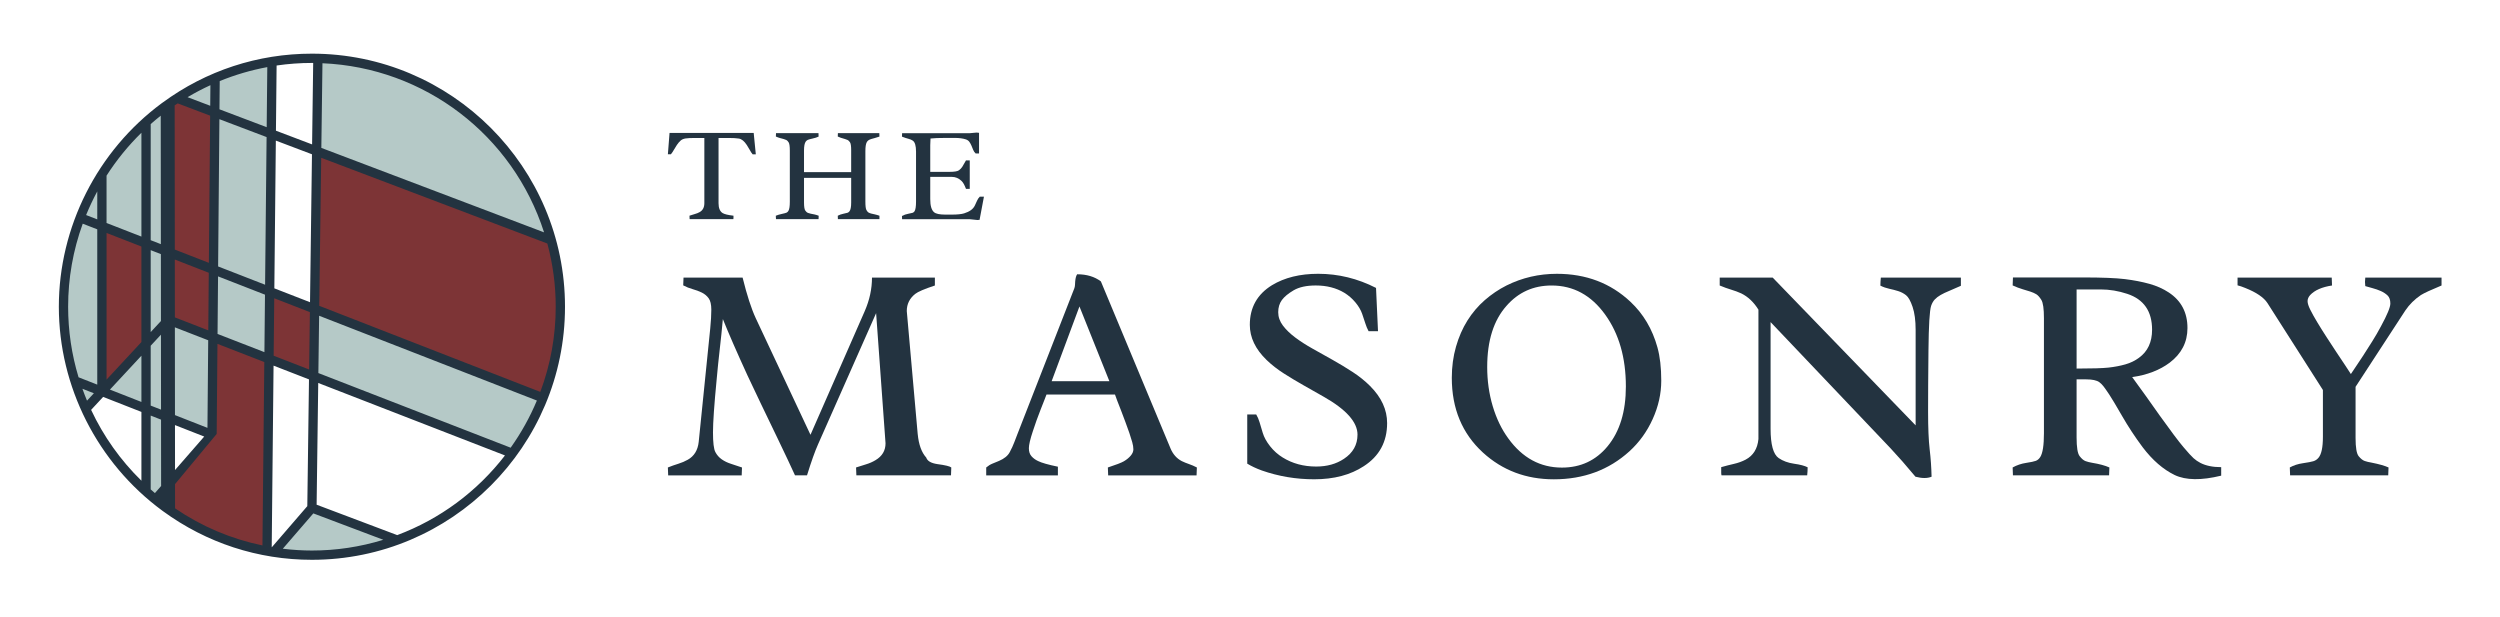 <?xml version="1.0" encoding="UTF-8"?><svg id="a" xmlns="http://www.w3.org/2000/svg" viewBox="0 0 500 123.385"><defs><style>.b{fill:#b5c9c7;}.c{fill:#233340;}.d{fill:#7d3436;}</style></defs><polygon class="d" points="54.264 71.461 54.39 58.975 62.446 62.111 62.279 74.571 54.264 71.461"/><polygon class="d" points="28.747 68.596 20.846 77.103 20.846 45.912 28.747 48.989 28.747 68.596"/><polygon class="d" points="34.51 63.794 34.498 51.229 42.223 54.239 42.117 66.745 34.51 63.794"/><path class="d" d="M63.382,61.481l.405-30.59,46.069,17.465c1.135,4.142,1.754,8.496,1.754,12.994,0,6.214-1.171,12.155-3.28,17.635l-44.948-17.503Z"/><path class="d" d="M35.483,20.159l7.012,2.658-.261,30.429-7.736-3.013-.029-29.414s.648-.419,1.015-.66"/><path class="d" d="M34.543,96.655l8.332-10.042.158-18.515,10.294,3.996-.378,37.558c-6.721-1.311-12.955-3.993-18.403-7.742l.003-.047-.006-5.207Z"/><polygon class="b" points="34.529 83.339 34.512 64.789 42.107 67.737 41.949 86.249 34.529 83.339"/><polygon class="b" points="32.653 64.389 29.676 67.595 29.676 49.35 32.639 50.506 32.653 64.389"/><polygon class="b" points="28.747 69.96 28.747 81.07 21.184 78.104 28.747 69.96"/><polygon class="b" points="29.675 68.961 32.656 65.751 32.671 82.611 29.675 81.435 29.675 68.961"/><path class="b" d="M32.673,83.608l.015,13.765-1.652,1.892c-.464-.381-.912-.78-1.361-1.179v-15.654l2.998,1.176Z"/><polygon class="b" points="43.149 54.599 53.464 58.615 53.338 71.101 43.041 67.105 43.149 54.599"/><path class="b" d="M43.482,15.906c3.315-1.385,6.815-2.406,10.447-3.039l-.135,13.24-10.365-3.928.053-6.272Z"/><path class="b" d="M42.502,21.827l-6.046-2.291c1.945-1.212,3.981-2.285,6.093-3.221l-.047,5.513Z"/><polygon class="b" points="53.785 27.098 53.474 57.624 43.159 53.604 43.42 23.167 53.785 27.098"/><path class="b" d="M63.369,62.472l44.619,17.377c-1.49,3.658-3.409,7.094-5.691,10.254l-39.092-15.17.164-12.46Z"/><path class="b" d="M109.537,47.242l-45.737-17.341.235-17.732c21.516.713,39.573,15.291,45.502,35.073"/><path class="b" d="M32.639,49.509l-2.963-1.153v-23.748c.948-.842,1.925-1.652,2.937-2.42l.026,27.322Z"/><path class="b" d="M28.747,25.462v22.531l-7.901-3.078v-9.922c2.23-3.503,4.885-6.704,7.901-9.532"/><path class="b" d="M19.917,44.554l-3.3-1.285c.93-2.347,2.036-4.606,3.3-6.762v8.047Z"/><path class="b" d="M16.276,44.133l3.641,1.417v32.054l-4.582-1.795c-1.408-4.577-2.171-9.432-2.171-14.46,0-6.055,1.106-11.855,3.113-17.215"/><path class="b" d="M19.577,78.47l-2.321,2.499c-.572-1.308-1.085-2.649-1.543-4.016l3.864,1.517Z"/><path class="b" d="M31.764,99.842l.924-1.059v1.787c-.311-.238-.616-.481-.924-.728"/><path class="b" d="M55.648,110.097l6.88-7.968,15.543,5.865c-4.929,1.66-10.201,2.576-15.684,2.576-2.288,0-4.533-.17-6.739-.472"/><path class="c" d="M62.385,10.732c-10.811,0-21.138,3.385-29.863,9.784l-.188.135c-12.876,9.532-20.566,24.746-20.566,40.697,0,15.989,7.719,31.224,20.654,40.758l.185.135c8.71,6.357,19.008,9.719,29.777,9.719,27.912,0,50.616-22.704,50.616-50.613S90.297,10.732,62.385,10.732M32.173,48.829l-2.033-.792v-23.221c.654-.578,1.326-1.141,2.007-1.681l.026,25.694ZM30.14,66.414v-16.385l2.036.795.012,13.384-2.048,2.206ZM62.42,28.883l-7.232-2.743.132-13.038c2.329-.34,4.703-.513,7.064-.513.085,0,.167.003.252.006l-.217,16.288ZM53.458,13.422l-.12,12.017-9.444-3.579.05-5.642c3.039-1.247,6.234-2.186,9.514-2.796M42.081,17.036l-.035,4.119-4.536-1.719c1.47-.874,3.001-1.678,4.571-2.4M107.377,80.109c-1.388,3.318-3.154,6.487-5.245,9.432l-38.458-14.927.15-11.465,43.554,16.96ZM41.641,68.054l-.15,17.517-6.498-2.55-.018-17.555,6.665,2.588ZM41.755,54.553l-.097,11.518-6.683-2.593-.012-11.568,6.792,2.643ZM43.624,53.289l.255-29.452,9.438,3.579-.299,29.531-9.394-3.658ZM52.997,58.933l-.114,11.495-9.373-3.641.1-11.512,9.388,3.658ZM61.798,75.878l-.337,25.35-7.085,8.209c-.012-.003-.024-.006-.032-.006l.367-36.305,7.088,2.752ZM61.977,62.427l-.152,11.471-7.094-2.755.117-11.491,7.129,2.775ZM62.004,60.444l-7.135-2.775.299-29.549,7.226,2.737-.39,29.587ZM42.028,23.136l-.255,29.431-6.812-2.652-.029-28.845c.167-.106.402-.261.607-.393l6.489,2.458ZM43.336,86.783l.155-18.01,9.37,3.638-.373,36.675c-6.275-1.297-12.152-3.79-17.476-7.419l-.006-4.844,8.329-10.039ZM63.849,61.166l.393-29.607,45.227,17.148c1.112,4.134,1.675,8.384,1.675,12.641,0,5.841-1.038,11.568-3.083,17.033l-44.211-17.215ZM64.269,29.581l.223-16.931c20.425.871,38.083,14.37,44.32,33.82l-44.543-16.89ZM40.843,87.311l-5.838,6.698-.009-8.992,5.847,2.294ZM62.667,102.678l13.997,5.281c-4.635,1.426-9.432,2.147-14.278,2.147-1.895,0-3.849-.123-5.824-.361l6.105-7.067ZM79.445,107.023l-16.121-6.082.323-24.347,37.346,14.495c-5.586,7.24-13.023,12.738-21.548,15.933M18.775,78.654l-1.373,1.479c-.323-.772-.631-1.567-.918-2.379l2.291.9ZM28.283,82.383v13.762c-4.192-4.107-7.575-8.869-10.06-14.17l2.406-2.593,7.654,3.001ZM30.14,97.879v-14.766l2.068.813.015,13.272-1.238,1.42c-.285-.243-.566-.49-.845-.739M30.14,81.118v-11.975l2.051-2.209.015,14.994-2.065-.81ZM17.223,43.009c.657-1.613,1.405-3.198,2.23-4.729v5.598l-2.23-.868ZM16.548,44.737l2.904,1.132v31.056l-3.74-1.467c-1.382-4.568-2.086-9.315-2.086-14.111,0-5.694.983-11.28,2.922-16.611M21.31,75.922v-29.331l6.973,2.716v19.105l-6.973,7.51ZM28.283,71.143v9.247l-6.296-2.47,6.296-6.777ZM21.31,44.599v-9.47c1.992-3.113,4.336-5.994,6.973-8.578v20.765l-6.973-2.717Z"/><path class="c" d="M183.545,86.838c.202,2.086.769,3.647,1.702,4.679.223.686.971,1.124,2.247,1.306,1.54.203,2.461.425,2.764.669l-.059,1.578h-18.925l-.062-1.578c.628-.203,1.291-.411,1.989-.625.701-.211,1.332-.49,1.898-.833,1.338-.792,2.007-1.916,2.007-3.374l-1.883-26.031-11.603,26.213c-.628,1.399-1.367,3.477-2.218,6.229h-2.4c-.789-1.743-1.904-4.104-3.341-7.094-1.438-2.987-2.608-5.416-3.509-7.29-.901-1.872-1.798-3.761-2.687-5.665-2.106-4.597-3.738-8.332-4.894-11.21-.179,2.007-.387,4.016-.622,6.032-.232,2.015-.44,4.046-.622,6.091-.487,5.022-.731,8.54-.731,10.556s.158,3.321.472,3.917c.314.598.739,1.085,1.276,1.458.537.376,1.156.675,1.854.898.698.223,1.432.467,2.2.731l-.059,1.578h-14.704l-.062-1.578c.71-.284,1.408-.534,2.098-.745.686-.214,1.314-.481,1.883-.804,1.276-.71,2.004-1.895,2.186-3.556l2.309-22.722c.144-1.458.214-2.702.214-3.735s-.179-1.793-.531-2.28c-.355-.487-.813-.865-1.367-1.138-.56-.273-1.168-.502-1.825-.683-.657-.182-1.291-.437-1.898-.76l.062-1.549h11.817c.871,3.523,1.751,6.237,2.64,8.141l10.937,23.297,10.846-24.726c.971-2.227,1.455-4.465,1.455-6.712h12.577v1.578c-2.086.69-3.391,1.247-3.92,1.672-1.132.892-1.699,2.036-1.699,3.433l2.186,24.634Z"/><path class="c" d="M224.791,92.245c.525-.305.971-.669,1.338-1.094.364-.425.546-.851.546-1.276s-.076-.906-.229-1.443c-.153-.537-.343-1.147-.575-1.837-.235-.689-.499-1.417-.789-2.189-.296-.768-.575-1.508-.836-2.215-.689-1.743-1.106-2.837-1.247-3.283h-13.701c-.1.284-.258.689-.469,1.215-.214.528-.452,1.129-.713,1.81-.264.678-.534,1.391-.807,2.142-.273.748-.522,1.476-.745,2.186-.525,1.581-.789,2.708-.789,3.389,0,.678.176,1.215.534,1.608.352.396.792.716,1.32.956.686.346,2.004.722,3.949,1.124v1.734h-14.337v-1.578c.405-.346.824-.604,1.259-.777.437-.17.866-.349,1.291-.531,1.053-.446,1.775-1.033,2.159-1.763.384-.728.684-1.376.895-1.942.211-.566.431-1.135.654-1.701l11.359-29.1c.079-.203.126-.431.138-.684.009-.255.024-.502.044-.745.062-.669.194-1.132.396-1.397,1.904,0,3.482.475,4.738,1.426l13.944,33.444c.484,1.135,1.223,1.966,2.218,2.491.464.226.951.423,1.455.596.507.17,1.033.399,1.581.684l-.062,1.578h-17.679l-.062-1.578c1.622-.528,2.693-.945,3.221-1.247M221.875,76.236l-5.985-14.944-5.559,14.944h11.544Z"/><path class="c" d="M249.45,82.889h1.792c.282.484.507,1.0.666,1.546.164.543.376,1.256.64,2.133.264.88.754,1.772,1.473,2.681.719.909,1.555,1.655,2.508,2.241,1.942,1.212,4.181,1.819,6.712,1.819,2.165,0,4.019-.519,5.556-1.549,1.804-1.197,2.705-2.808,2.705-4.832,0-2.511-2.277-5.052-6.836-7.625-1.273-.728-2.585-1.473-3.934-2.232-1.347-.76-2.661-1.549-3.946-2.368-1.288-.822-2.438-1.716-3.45-2.69-2.247-2.165-3.371-4.515-3.371-7.047,0-3.462,1.479-6.105,4.436-7.927,2.511-1.52,5.589-2.28,9.232-2.28,4.031,0,7.889.942,11.574,2.825l.396,8.657h-1.883c-.264-.487-.475-.992-.637-1.52-.164-.525-.381-1.179-.654-1.96-.273-.777-.731-1.549-1.367-2.306-.637-.76-1.373-1.393-2.203-1.901-1.619-.971-3.523-1.458-5.709-1.458-1.845,0-3.312.32-4.407.956-1.091.64-1.881,1.294-2.368,1.96-.487.669-.731,1.478-.731,2.432,0,.951.314,1.842.942,2.673.628.83,1.449,1.625,2.461,2.382,1.012.76,2.171,1.505,3.477,2.236,1.308.728,2.643,1.478,4.01,2.247,1.367.768,2.705,1.578,4.01,2.429,1.306.851,2.464,1.784,3.477,2.796,2.271,2.268,3.403,4.738,3.403,7.411,0,3.746-1.561,6.621-4.679,8.628-2.652,1.74-5.952,2.611-9.901,2.611-3.644,0-7.138-.587-10.479-1.76-1.115-.405-2.086-.863-2.916-1.367v-9.843Z"/><path class="c" d="M290.361,75.567c0-2.206.279-4.283.836-6.225.557-1.945,1.32-3.691,2.294-5.243.971-1.546,2.127-2.904,3.462-4.069,1.338-1.165,2.784-2.142,4.345-2.931,3.139-1.561,6.501-2.338,10.083-2.338,5.832,0,10.735,1.863,14.704,5.589,2.593,2.429,4.395,5.477,5.407,9.142.507,1.825.76,4.037.76,6.639s-.575,5.163-1.716,7.684c-1.144,2.523-2.699,4.673-4.662,6.457-4.113,3.726-9.145,5.589-15.1,5.589-5.548,0-10.277-1.781-14.185-5.348-4.151-3.805-6.228-8.787-6.228-14.944M297.44,73.382c0,2.772.37,5.395,1.109,7.868.739,2.47,1.775,4.615,3.113,6.44,2.816,3.887,6.39,5.829,10.723,5.829,3.746,0,6.795-1.426,9.145-4.28,2.429-2.957,3.644-6.935,3.644-11.94,0-5.75-1.376-10.538-4.131-14.367-2.793-3.887-6.369-5.832-10.723-5.832-3.644,0-6.651,1.355-9.021,4.069-2.573,2.899-3.858,6.968-3.858,12.213"/><path class="c" d="M386.315,95.343c-.83.343-1.904.343-3.221,0-1.801-2.168-3.462-4.06-4.981-5.68l-23.995-25.245v21.326c0,3.159.534,5.113,1.608,5.864.851.587,1.883.965,3.098,1.138,1.218.17,2.118.411,2.705.713,0,.528-.029,1.065-.091,1.611h-17.133c-.041-.161-.062-.323-.062-.487v-1.153c.851-.243,1.696-.461,2.538-.654.839-.191,1.614-.469,2.324-.836,1.537-.81,2.4-2.186,2.582-4.131v-25.878c-.93-1.499-2.077-2.585-3.433-3.251-.628-.284-1.297-.534-2.004-.745-.71-.211-1.479-.49-2.309-.836v-1.578h10.6l28.586,29.554v-19.105c0-1.863-.205-3.394-.607-4.588-.408-1.194-.842-1.974-1.308-2.338-.464-.364-.986-.64-1.564-.822-.575-.182-1.173-.337-1.792-.469s-1.209-.34-1.778-.625c0-.525.032-1.062.091-1.608h16.009v1.64c-.892.405-1.669.745-2.338,1.018-.669.273-1.241.546-1.716.819-.475.273-.865.572-1.171.898-.302.323-.546.748-.728,1.276-.305.93-.481,3.896-.531,8.898-.053,5.002-.076,9.103-.076,12.304s.106,5.7.317,7.502c.214,1.804.34,3.626.381,5.468"/><path class="c" d="M444.236,95.132c-3.969.971-7.067.93-9.294-.123-2.309-1.121-4.447-2.975-6.41-5.562-1.52-2.039-2.89-4.122-4.116-6.252-1.226-2.13-2.086-3.567-2.582-4.313-.496-.742-.877-1.282-1.138-1.619-.264-.335-.549-.616-.851-.842-.528-.364-1.399-.549-2.614-.549h-1.913v11.615c0,1.972.202,3.218.607,3.741.405.525.798.854,1.185.998.384.141.822.249,1.306.331,1.458.241,2.611.551,3.462.936l-.062,1.578h-19.228l-.059-1.578c.851-.467,1.746-.772,2.687-.912.942-.141,1.59-.279,1.945-.411.352-.132.651-.387.895-.772.487-.772.731-2.35.731-4.738v-23.018c0-1.881-.173-3.101-.516-3.658-.346-.554-.684-.936-1.018-1.138-.335-.203-.736-.379-1.2-.531-.467-.153-.992-.314-1.581-.484-.587-.173-1.235-.423-1.942-.745l.059-1.596h14.006c3.805,0,6.604.114,8.399.335,1.79.223,3.415.537,4.873.942,1.461.405,2.755.983,3.89,1.731,2.491,1.643,3.735,4.01,3.735,7.108,0,2.817-1.182,5.125-3.553,6.927-2.004,1.499-4.506,2.461-7.505,2.887.912,1.235,1.828,2.499,2.749,3.796.924,1.297,1.839,2.593,2.752,3.887,2.206,3.078,3.784,5.181,4.738,6.305.951,1.124,1.628,1.869,2.036,2.232.405.364.86.681,1.367.942,1.091.566,2.479.851,4.16.851v1.702ZM415.319,73.715c3.057,0,5.187-.068,6.393-.197,1.206-.135,2.324-.346,3.359-.642,1.033-.293,1.942-.736,2.731-1.326,1.743-1.262,2.614-3.13,2.614-5.609,0-3.682-1.652-6.07-4.952-7.167-1.781-.59-3.553-.886-5.316-.886h-4.829v15.828Z"/><path class="c" d="M472.997,56.4c0-.261.021-.557.062-.88h15.25v1.578c-2.106.871-3.485,1.511-4.134,1.916-1.256.848-2.288,1.872-3.098,3.066l-9.963,15.282v10.236c0,1.925.208,3.139.622,3.644.417.508.821.827,1.218.959.393.132.833.238,1.32.317,1.54.305,2.681.628,3.433.974l-.062,1.578h-19.624l-.059-1.578c.769-.425,1.646-.71,2.626-.851.983-.144,1.675-.273,2.08-.396.408-.12.751-.355,1.036-.698.587-.689.88-2.086.88-4.192v-9.356l-11.087-17.377c-.731-1.133-2.218-2.145-4.465-3.037-.59-.243-1.094-.414-1.52-.516v-1.549h18.835l.059,1.578c-2.004.305-3.462.942-4.374,1.916-.343.384-.516.789-.516,1.215s.182,1.003.549,1.731c.364.728.827,1.564,1.397,2.505.566.942,1.194,1.945,1.883,3.007.686,1.065,1.352,2.077,1.989,3.039s1.215,1.828,1.731,2.596c.516.768.886,1.335,1.109,1.702.141-.223.437-.66.88-1.309.446-.645.956-1.417,1.534-2.306.578-.892,1.191-1.854,1.839-2.887.648-1.033,1.235-2.045,1.76-3.039,1.256-2.306,1.883-3.826,1.883-4.556,0-.728-.188-1.27-.56-1.622-.376-.355-.827-.651-1.352-.883-.528-.232-1.08-.425-1.655-.578-.578-.15-1.059-.288-1.443-.408l-.062-.822Z"/><path class="c" d="M145.73,27.596h-2.021v13.046c0,.968.27,1.625.807,1.968.37.229,1.094.405,2.18.528v.475c0,.07-.009.141-.026.211h-8.748l-.024-.686c.352-.123.707-.232,1.062-.331.358-.094.678-.223.959-.381.634-.352.951-.948.951-1.784v-13.046h-1.93c-.792,0-1.399.032-1.822.094-.422.062-.766.214-1.024.455-.261.243-.499.522-.713.842-.217.317-.419.645-.607.986-.191.34-.387.634-.59.88h-.607l.332-4.26h16.831l.422,4.274h-.634c-.205-.246-.396-.54-.575-.877-.182-.34-.379-.666-.59-.983-.51-.775-1.038-1.206-1.584-1.291-.502-.082-1.185-.12-2.048-.12"/><path class="c" d="M160.802,35.576v4.888c0,.863.085,1.414.258,1.652.17.238.337.39.502.455.164.068.355.123.575.167l.728.144c.264.053.554.141.871.264l-.026.686h-8.508c-.009-.114-.018-.229-.029-.343-.006-.114-.012-.229-.012-.343.334-.141.739-.261,1.214-.364.478-.1.789-.185.939-.255.15-.071.273-.191.37-.358.185-.308.279-.921.279-1.837v-10.212c0-.845-.076-1.391-.232-1.64-.153-.246-.308-.405-.464-.481-.152-.073-.334-.141-.54-.197-.208-.059-.44-.12-.701-.185-.258-.068-.543-.17-.854-.311l.029-.675h8.493l.026.686c-.335.159-.736.29-1.209.39-.469.103-.786.191-.951.264-.164.076-.302.191-.417.349-.229.32-.343.921-.343,1.81v4.295h9.432v-4.427c0-.801-.079-1.314-.238-1.543-.158-.232-.314-.381-.469-.458-.153-.073-.326-.138-.519-.191-.634-.167-1.121-.335-1.455-.502l.026-.675h8.285l.026.686c-.343.123-.651.22-.918.284-.27.068-.51.132-.719.2-.214.065-.393.144-.537.238-.147.091-.267.226-.364.402-.185.335-.276.93-.276,1.784v10.08c0,.871.068,1.438.202,1.69.138.255.279.425.425.51.144.082.32.15.528.205.205.053.446.108.719.164.273.059.587.147.939.27v.686h-8.311l-.026-.686c.326-.176.695-.305,1.103-.39.411-.082.695-.15.854-.203.158-.056.29-.155.396-.305.22-.299.329-.88.329-1.746v-4.926h-9.432Z"/><path class="c" d="M195.322,26.513c.167,0,.332.018.487.053v4.122h-.686c-.211-.196-.373-.434-.487-.719-.114-.284-.229-.566-.343-.839-.114-.276-.258-.531-.422-.76-.17-.232-.402-.396-.701-.493-.299-.1-.634-.173-1.006-.22-.37-.05-.751-.073-1.147-.073h-1.878c-1.355,0-2.368.038-3.036.117-.035.455-.053.903-.053,1.349v5.322h3.805c.995,0,1.634-.103,1.922-.308.285-.208.507-.434.666-.681.158-.246.343-.566.554-.953l.2-.355h.754v5.694h-.754c-.282-.763-.578-1.288-.886-1.578-.563-.543-1.212-.816-1.942-.816h-4.319v4.453c0,1.323.255,2.194.766,2.617.37.317,1.118.475,2.247.475h1.294c1.109,0,1.93-.085,2.47-.249.537-.167.983-.378,1.335-.628.352-.252.619-.557.798-.918.179-.361.332-.69.455-.989.126-.299.305-.566.543-.804h.833l-.874,4.632c-.15.026-.29.038-.422.038l-1.517-.158h-13.557l-.026-.648c.405-.22.821-.367,1.25-.44.425-.076.716-.141.871-.194.152-.053.285-.153.39-.302.202-.317.302-.965.302-1.942v-9.998c0-1.159-.214-1.892-.645-2.191-.22-.159-.51-.279-.865-.37-.358-.088-.792-.232-1.303-.434l.026-.681h13.475l1.429-.132Z"/></svg>